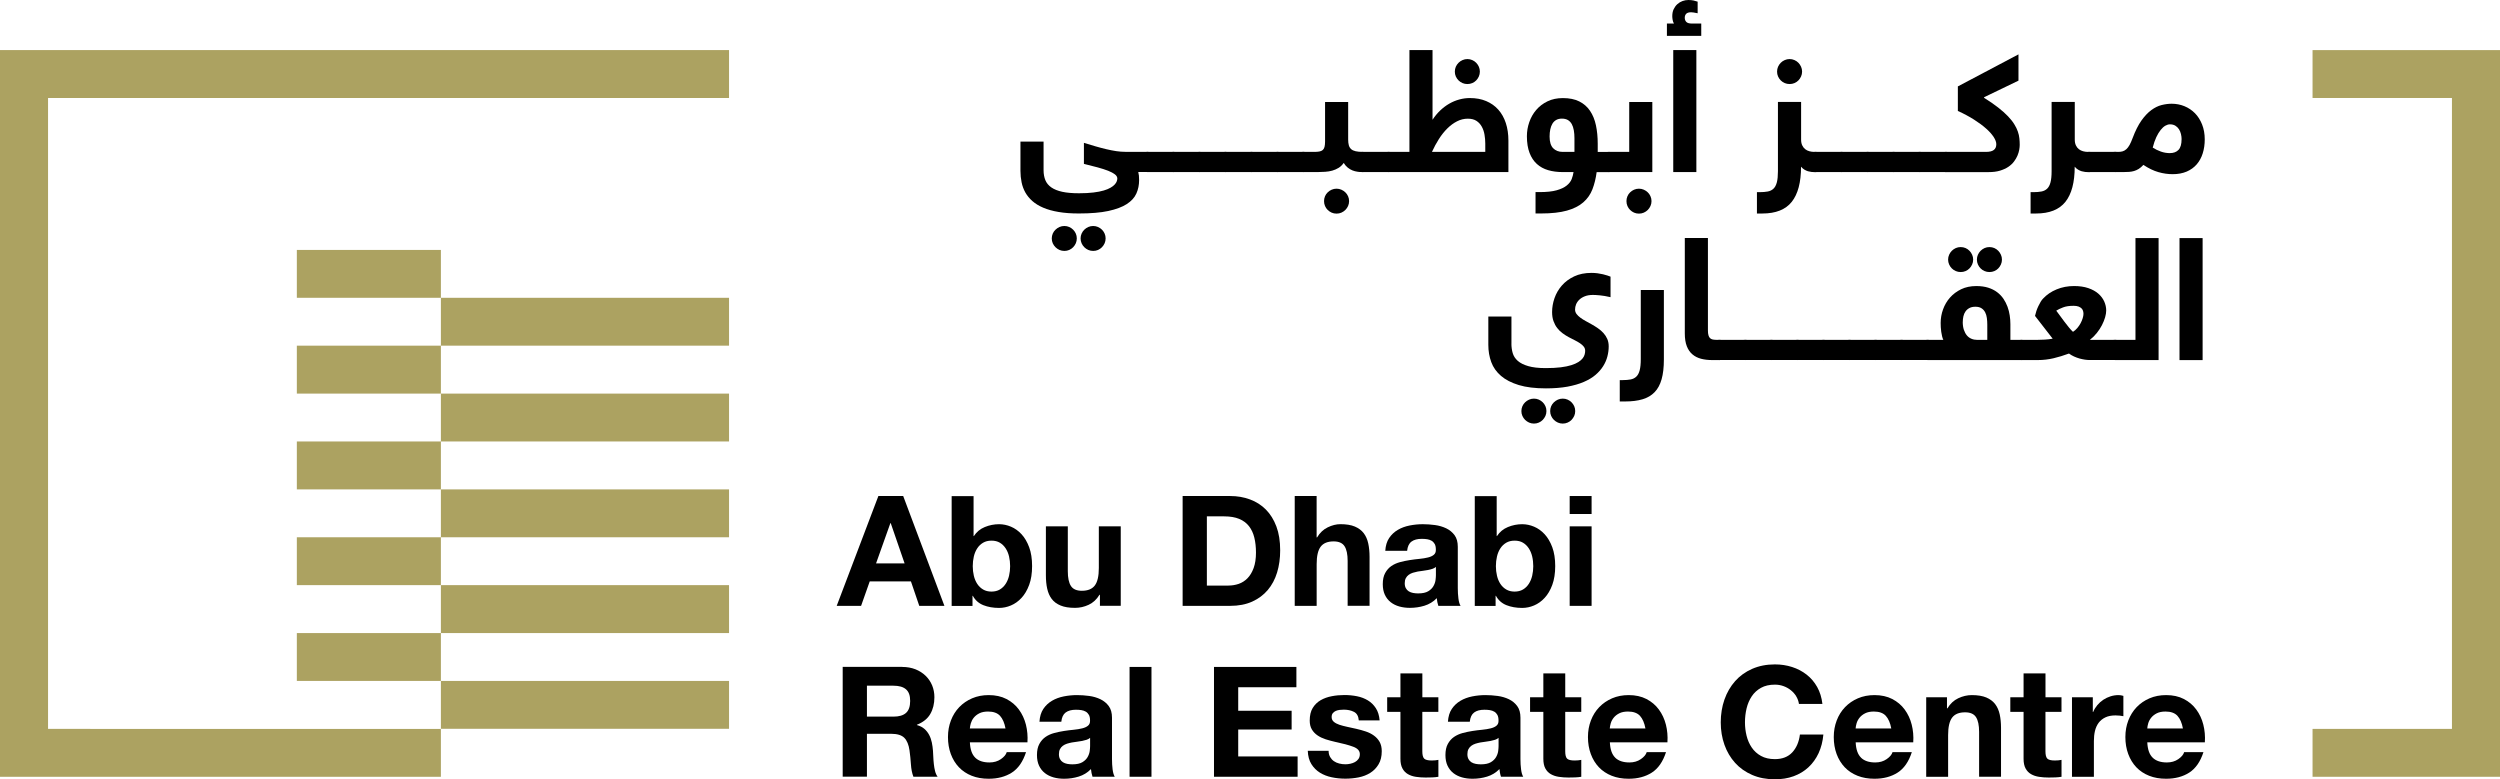<svg width="154" height="48" viewBox="0 0 154 48" fill="none" xmlns="http://www.w3.org/2000/svg">
<g clip-path="url(#clip0_5514_67)">
<path d="M66.564 14.687C66.564 14.582 66.586 14.482 66.627 14.389C66.668 14.296 66.724 14.215 66.794 14.148C66.864 14.08 66.946 14.024 67.039 13.983C67.133 13.942 67.231 13.921 67.339 13.921C67.446 13.921 67.545 13.942 67.638 13.983C67.731 14.024 67.812 14.08 67.88 14.148C67.948 14.215 68.004 14.296 68.045 14.389C68.086 14.482 68.106 14.58 68.106 14.687C68.106 14.794 68.085 14.893 68.045 14.986C68.004 15.079 67.948 15.159 67.88 15.23C67.812 15.3 67.731 15.355 67.638 15.397C67.545 15.438 67.446 15.457 67.339 15.457C67.231 15.457 67.133 15.436 67.039 15.397C66.946 15.355 66.865 15.3 66.794 15.23C66.724 15.161 66.668 15.079 66.627 14.986C66.586 14.893 66.564 14.794 66.564 14.687ZM64.789 14.687C64.789 14.582 64.811 14.482 64.85 14.389C64.892 14.296 64.947 14.215 65.019 14.148C65.089 14.08 65.171 14.024 65.264 13.983C65.358 13.942 65.456 13.921 65.564 13.921C65.671 13.921 65.77 13.942 65.863 13.983C65.957 14.024 66.037 14.08 66.105 14.148C66.173 14.215 66.229 14.296 66.27 14.389C66.311 14.482 66.331 14.58 66.331 14.687C66.331 14.794 66.31 14.893 66.27 14.986C66.229 15.079 66.173 15.159 66.105 15.23C66.037 15.3 65.957 15.355 65.863 15.397C65.77 15.438 65.671 15.457 65.564 15.457C65.456 15.457 65.358 15.436 65.264 15.397C65.171 15.355 65.091 15.3 65.019 15.23C64.949 15.161 64.893 15.079 64.85 14.986C64.809 14.893 64.789 14.794 64.789 14.687ZM70.118 10.6C70.135 10.665 70.148 10.738 70.157 10.817C70.166 10.895 70.169 10.988 70.169 11.094C70.169 11.392 70.114 11.667 70.001 11.919C69.89 12.171 69.693 12.387 69.411 12.57C69.13 12.752 68.75 12.893 68.271 12.997C67.792 13.1 67.188 13.15 66.455 13.15C65.983 13.15 65.567 13.12 65.207 13.057C64.847 12.997 64.533 12.909 64.266 12.795C63.999 12.682 63.776 12.545 63.595 12.386C63.414 12.226 63.271 12.05 63.161 11.857C63.054 11.664 62.975 11.454 62.93 11.229C62.884 11.004 62.86 10.772 62.86 10.527V8.722H64.284V10.481C64.284 10.716 64.322 10.924 64.395 11.101C64.469 11.278 64.592 11.426 64.764 11.546C64.936 11.665 65.162 11.755 65.44 11.816C65.718 11.876 66.062 11.905 66.471 11.905C66.812 11.905 67.106 11.889 67.355 11.858C67.604 11.828 67.816 11.787 67.99 11.735C68.163 11.683 68.305 11.626 68.414 11.56C68.525 11.496 68.61 11.43 68.669 11.362C68.73 11.296 68.771 11.229 68.793 11.167C68.814 11.104 68.827 11.047 68.827 11.001C68.827 10.904 68.778 10.818 68.68 10.742C68.581 10.665 68.443 10.591 68.264 10.52C68.085 10.45 67.868 10.38 67.615 10.311C67.362 10.241 67.079 10.17 66.769 10.095V8.799C67.009 8.874 67.246 8.946 67.475 9.012C67.706 9.078 67.928 9.139 68.144 9.189C68.359 9.24 68.563 9.28 68.76 9.31C68.956 9.339 69.141 9.353 69.313 9.353H70.679C70.734 9.353 70.786 9.358 70.836 9.369C70.887 9.38 70.931 9.405 70.971 9.444C71.01 9.483 71.041 9.542 71.064 9.621C71.086 9.7 71.098 9.809 71.098 9.945C71.098 10.191 71.064 10.361 70.998 10.456C70.931 10.55 70.826 10.597 70.68 10.597H70.118V10.6Z" fill="black"/>
<path d="M70.68 10.6C70.621 10.6 70.567 10.595 70.516 10.584C70.463 10.574 70.419 10.549 70.381 10.509C70.343 10.47 70.313 10.409 70.291 10.329C70.268 10.248 70.257 10.138 70.257 9.996C70.257 9.75 70.291 9.58 70.358 9.491C70.424 9.4 70.532 9.355 70.68 9.355H72.285C72.344 9.355 72.398 9.36 72.45 9.371C72.502 9.382 72.547 9.407 72.586 9.446C72.626 9.485 72.658 9.544 72.681 9.623C72.704 9.702 72.717 9.811 72.717 9.946C72.717 10.193 72.683 10.363 72.613 10.457C72.545 10.552 72.434 10.599 72.283 10.599H70.679L70.68 10.6Z" fill="black"/>
<path d="M72.283 10.6C72.224 10.6 72.17 10.595 72.118 10.584C72.066 10.574 72.022 10.549 71.984 10.509C71.946 10.47 71.916 10.409 71.894 10.329C71.873 10.248 71.86 10.138 71.86 9.996C71.86 9.75 71.894 9.58 71.96 9.491C72.027 9.4 72.134 9.355 72.283 9.355H73.888C73.947 9.355 74.001 9.36 74.053 9.371C74.105 9.382 74.15 9.407 74.189 9.446C74.228 9.485 74.261 9.544 74.284 9.623C74.307 9.702 74.32 9.811 74.32 9.946C74.32 10.193 74.286 10.363 74.216 10.457C74.148 10.552 74.037 10.599 73.886 10.599H72.281L72.283 10.6Z" fill="black"/>
<path d="M73.888 10.6C73.829 10.6 73.775 10.595 73.723 10.584C73.671 10.574 73.626 10.549 73.588 10.509C73.551 10.47 73.52 10.409 73.499 10.329C73.475 10.248 73.465 10.138 73.465 9.996C73.465 9.75 73.499 9.58 73.565 9.491C73.631 9.4 73.739 9.355 73.888 9.355H75.492C75.551 9.355 75.605 9.36 75.657 9.371C75.709 9.382 75.754 9.407 75.793 9.446C75.833 9.485 75.865 9.544 75.888 9.623C75.912 9.702 75.924 9.811 75.924 9.946C75.924 10.193 75.89 10.363 75.82 10.457C75.752 10.552 75.641 10.599 75.49 10.599H73.886L73.888 10.6Z" fill="black"/>
<path d="M75.49 10.6C75.431 10.6 75.377 10.595 75.326 10.584C75.274 10.574 75.229 10.549 75.191 10.509C75.153 10.47 75.123 10.409 75.101 10.329C75.078 10.248 75.067 10.138 75.067 9.996C75.067 9.75 75.101 9.58 75.168 9.491C75.234 9.4 75.342 9.355 75.49 9.355H77.095C77.154 9.355 77.208 9.36 77.26 9.371C77.312 9.382 77.357 9.407 77.396 9.446C77.436 9.485 77.468 9.544 77.491 9.623C77.514 9.702 77.527 9.811 77.527 9.946C77.527 10.193 77.493 10.363 77.423 10.457C77.355 10.552 77.244 10.599 77.093 10.599H75.489L75.49 10.6Z" fill="black"/>
<path d="M77.095 10.6C77.036 10.6 76.982 10.595 76.93 10.584C76.878 10.574 76.833 10.549 76.796 10.509C76.758 10.47 76.727 10.409 76.706 10.329C76.684 10.248 76.672 10.138 76.672 9.996C76.672 9.75 76.706 9.58 76.772 9.491C76.839 9.4 76.946 9.355 77.095 9.355H78.7C78.759 9.355 78.812 9.36 78.864 9.371C78.916 9.382 78.961 9.407 79.001 9.446C79.04 9.485 79.072 9.544 79.096 9.623C79.119 9.702 79.132 9.811 79.132 9.946C79.132 10.193 79.097 10.363 79.028 10.457C78.96 10.552 78.848 10.599 78.698 10.599H77.093L77.095 10.6Z" fill="black"/>
<path d="M78.7 10.6C78.64 10.6 78.587 10.595 78.535 10.584C78.483 10.574 78.438 10.549 78.4 10.509C78.362 10.47 78.332 10.409 78.311 10.329C78.287 10.248 78.276 10.138 78.276 9.996C78.276 9.75 78.311 9.58 78.377 9.491C78.443 9.4 78.551 9.355 78.7 9.355H80.304C80.363 9.355 80.417 9.36 80.469 9.371C80.521 9.382 80.566 9.407 80.605 9.446C80.645 9.485 80.677 9.544 80.7 9.623C80.724 9.702 80.736 9.811 80.736 9.946C80.736 10.193 80.702 10.363 80.632 10.457C80.564 10.552 80.453 10.599 80.302 10.599H78.698L78.7 10.6Z" fill="black"/>
<path d="M81.561 12.389C81.561 12.284 81.581 12.184 81.62 12.091C81.659 11.998 81.715 11.917 81.785 11.85C81.855 11.781 81.937 11.726 82.031 11.685C82.124 11.644 82.222 11.623 82.33 11.623C82.438 11.623 82.536 11.644 82.629 11.685C82.722 11.726 82.803 11.781 82.875 11.85C82.945 11.917 83.002 11.998 83.042 12.091C83.083 12.184 83.104 12.282 83.104 12.389C83.104 12.496 83.083 12.595 83.042 12.688C83 12.78 82.945 12.861 82.875 12.932C82.805 13.002 82.722 13.057 82.629 13.099C82.536 13.14 82.438 13.159 82.33 13.159C82.222 13.159 82.124 13.14 82.031 13.099C81.937 13.057 81.857 13.002 81.785 12.932C81.715 12.863 81.659 12.78 81.62 12.688C81.581 12.595 81.561 12.496 81.561 12.389ZM80.958 9.357C81.082 9.357 81.186 9.349 81.27 9.333C81.355 9.317 81.423 9.289 81.477 9.244C81.53 9.199 81.568 9.135 81.59 9.051C81.611 8.967 81.624 8.858 81.624 8.724V6.283H83.047V8.601C83.047 8.738 83.061 8.854 83.088 8.951C83.115 9.047 83.163 9.124 83.23 9.185C83.296 9.246 83.389 9.289 83.506 9.316C83.623 9.342 83.769 9.357 83.943 9.357C83.999 9.357 84.051 9.362 84.103 9.373C84.155 9.383 84.2 9.408 84.237 9.448C84.275 9.487 84.305 9.546 84.331 9.625C84.354 9.703 84.367 9.812 84.367 9.948C84.367 10.195 84.332 10.364 84.263 10.459C84.194 10.554 84.087 10.6 83.943 10.6C83.838 10.6 83.73 10.593 83.624 10.579C83.519 10.565 83.415 10.538 83.314 10.498C83.214 10.459 83.119 10.402 83.025 10.329C82.932 10.255 82.848 10.159 82.773 10.037C82.68 10.168 82.574 10.27 82.454 10.343C82.334 10.416 82.204 10.472 82.066 10.511C81.928 10.549 81.785 10.572 81.636 10.582C81.487 10.593 81.338 10.599 81.19 10.599H80.302C80.243 10.599 80.189 10.593 80.137 10.582C80.085 10.572 80.04 10.547 80.003 10.507C79.965 10.468 79.935 10.407 79.913 10.327C79.892 10.246 79.879 10.136 79.879 9.995C79.879 9.748 79.913 9.578 79.98 9.489C80.046 9.398 80.153 9.353 80.302 9.353H80.957L80.958 9.357Z" fill="black"/>
<path d="M83.944 10.6C83.884 10.6 83.831 10.595 83.778 10.584C83.727 10.574 83.682 10.549 83.644 10.509C83.606 10.47 83.576 10.409 83.554 10.329C83.533 10.248 83.52 10.138 83.52 9.996C83.52 9.75 83.554 9.58 83.621 9.491C83.687 9.4 83.795 9.355 83.944 9.355H85.548C85.607 9.355 85.661 9.36 85.713 9.371C85.765 9.382 85.81 9.407 85.849 9.446C85.889 9.485 85.921 9.544 85.944 9.623C85.968 9.702 85.98 9.811 85.98 9.946C85.98 10.193 85.946 10.363 85.876 10.457C85.808 10.552 85.697 10.599 85.546 10.599H83.942L83.944 10.6Z" fill="black"/>
<path d="M89.618 4.41C89.618 4.305 89.639 4.205 89.678 4.112C89.72 4.019 89.775 3.939 89.847 3.867C89.917 3.797 89.999 3.74 90.093 3.701C90.186 3.66 90.284 3.638 90.392 3.638C90.499 3.638 90.598 3.66 90.691 3.701C90.785 3.742 90.865 3.797 90.933 3.867C91.001 3.937 91.057 4.019 91.098 4.112C91.139 4.205 91.159 4.303 91.159 4.41C91.159 4.518 91.138 4.616 91.098 4.709C91.057 4.802 91.001 4.882 90.933 4.954C90.865 5.023 90.785 5.079 90.691 5.118C90.598 5.157 90.499 5.177 90.392 5.177C90.284 5.177 90.186 5.157 90.093 5.118C89.999 5.079 89.919 5.023 89.847 4.954C89.777 4.884 89.72 4.802 89.678 4.709C89.637 4.616 89.618 4.518 89.618 4.41ZM90.417 7.311C90.188 7.311 89.965 7.364 89.754 7.473C89.542 7.58 89.343 7.727 89.155 7.913C88.967 8.099 88.795 8.315 88.637 8.563C88.479 8.812 88.336 9.076 88.208 9.357H91.493V8.842C91.493 8.66 91.477 8.479 91.446 8.297C91.416 8.115 91.36 7.95 91.279 7.804C91.199 7.657 91.089 7.537 90.95 7.446C90.81 7.355 90.632 7.311 90.415 7.311M90.541 6.04C90.919 6.04 91.254 6.101 91.548 6.226C91.842 6.351 92.091 6.524 92.294 6.753C92.497 6.982 92.653 7.257 92.758 7.579C92.864 7.9 92.918 8.263 92.918 8.663V10.6H85.548C85.489 10.6 85.435 10.595 85.383 10.584C85.331 10.574 85.286 10.549 85.249 10.509C85.211 10.47 85.18 10.409 85.159 10.329C85.137 10.248 85.125 10.138 85.125 9.996C85.125 9.75 85.159 9.58 85.225 9.491C85.291 9.4 85.399 9.355 85.548 9.355H86.821V3.084H88.244V7.377C88.386 7.16 88.544 6.969 88.719 6.803C88.895 6.637 89.08 6.497 89.277 6.385C89.472 6.272 89.678 6.187 89.894 6.128C90.109 6.069 90.324 6.04 90.541 6.04Z" fill="black"/>
<path d="M95.455 8.409C95.455 8.738 95.528 8.978 95.674 9.13C95.821 9.28 96.016 9.357 96.264 9.357H96.986V8.513C96.986 8.338 96.974 8.177 96.947 8.027C96.921 7.879 96.879 7.75 96.821 7.645C96.762 7.539 96.683 7.455 96.585 7.396C96.486 7.337 96.36 7.307 96.213 7.307C96.079 7.307 95.964 7.334 95.867 7.387C95.77 7.441 95.693 7.516 95.632 7.614C95.572 7.713 95.528 7.829 95.498 7.965C95.469 8.1 95.455 8.25 95.455 8.415M98.354 10.6C98.302 10.992 98.216 11.344 98.094 11.66C97.972 11.975 97.784 12.243 97.531 12.464C97.278 12.686 96.943 12.855 96.523 12.973C96.104 13.091 95.572 13.15 94.924 13.15H94.589V11.833H94.842C95.276 11.833 95.624 11.796 95.889 11.721C96.154 11.646 96.36 11.549 96.507 11.43C96.654 11.312 96.757 11.179 96.814 11.035C96.871 10.888 96.909 10.743 96.93 10.6H96.255C95.932 10.6 95.636 10.561 95.367 10.482C95.098 10.404 94.867 10.277 94.673 10.102C94.48 9.927 94.327 9.7 94.22 9.417C94.112 9.137 94.057 8.794 94.057 8.39C94.057 8.095 94.105 7.807 94.204 7.523C94.302 7.241 94.444 6.989 94.632 6.771C94.82 6.551 95.05 6.376 95.326 6.242C95.6 6.108 95.918 6.042 96.274 6.042C96.672 6.042 97.009 6.11 97.282 6.247C97.556 6.385 97.777 6.576 97.945 6.826C98.114 7.075 98.236 7.371 98.309 7.716C98.383 8.061 98.42 8.44 98.42 8.854V9.358H99.112C99.171 9.358 99.225 9.364 99.277 9.374C99.329 9.385 99.374 9.41 99.412 9.45C99.449 9.489 99.48 9.548 99.501 9.626C99.523 9.705 99.535 9.814 99.535 9.95C99.535 10.197 99.501 10.366 99.435 10.461C99.369 10.556 99.261 10.602 99.112 10.602H98.354V10.6Z" fill="black"/>
<path d="M100.19 12.389C100.19 12.284 100.209 12.184 100.249 12.091C100.288 11.998 100.344 11.917 100.414 11.85C100.484 11.781 100.566 11.726 100.659 11.685C100.752 11.644 100.851 11.623 100.959 11.623C101.066 11.623 101.165 11.644 101.258 11.685C101.351 11.726 101.432 11.781 101.504 11.85C101.574 11.917 101.629 11.998 101.67 12.091C101.712 12.184 101.733 12.282 101.733 12.389C101.733 12.496 101.712 12.595 101.67 12.688C101.629 12.78 101.574 12.861 101.504 12.932C101.434 13.002 101.351 13.057 101.258 13.099C101.165 13.14 101.066 13.159 100.959 13.159C100.851 13.159 100.752 13.14 100.659 13.099C100.566 13.057 100.485 13.002 100.414 12.932C100.344 12.863 100.288 12.78 100.249 12.688C100.209 12.595 100.19 12.496 100.19 12.389ZM100.36 9.357V6.283H101.783V10.6H99.112C99.053 10.6 98.999 10.595 98.947 10.584C98.895 10.574 98.85 10.549 98.813 10.509C98.775 10.47 98.745 10.409 98.723 10.329C98.701 10.248 98.689 10.137 98.689 9.996C98.689 9.75 98.723 9.58 98.789 9.491C98.856 9.4 98.963 9.355 99.112 9.355H100.36V9.357Z" fill="black"/>
<path d="M104.496 10.6H103.072V3.084H104.496V10.6ZM104.795 2.21H102.682V1.449H103.115C103.078 1.39 103.051 1.317 103.035 1.228C103.019 1.138 103.012 1.061 103.012 0.997C103.012 0.833 103.04 0.688 103.099 0.565C103.159 0.441 103.234 0.338 103.327 0.254C103.42 0.17 103.526 0.107 103.644 0.064C103.763 0.021 103.883 0 104.003 0C104.123 0 104.229 0.011 104.32 0.03C104.412 0.052 104.496 0.075 104.575 0.102V0.817C104.383 0.776 104.249 0.756 104.173 0.756C104.028 0.756 103.928 0.788 103.868 0.851C103.809 0.915 103.781 0.995 103.781 1.095C103.781 1.195 103.811 1.278 103.874 1.347C103.935 1.415 104.053 1.451 104.225 1.451H104.797V2.212L104.795 2.21Z" fill="black"/>
<path d="M109.467 4.41C109.467 4.305 109.489 4.205 109.528 4.112C109.569 4.019 109.625 3.939 109.695 3.867C109.765 3.797 109.847 3.74 109.94 3.701C110.034 3.66 110.132 3.638 110.24 3.638C110.347 3.638 110.446 3.66 110.539 3.701C110.632 3.742 110.713 3.797 110.781 3.867C110.849 3.937 110.905 4.019 110.946 4.112C110.987 4.205 111.009 4.303 111.009 4.41C111.009 4.518 110.987 4.616 110.946 4.709C110.905 4.802 110.849 4.882 110.781 4.954C110.713 5.023 110.632 5.079 110.539 5.118C110.446 5.157 110.347 5.177 110.24 5.177C110.132 5.177 110.034 5.157 109.94 5.118C109.847 5.079 109.767 5.023 109.695 4.954C109.625 4.884 109.569 4.802 109.528 4.709C109.487 4.616 109.467 4.518 109.467 4.41ZM109.525 6.281H110.948V8.599C110.948 8.74 110.971 8.858 111.018 8.956C111.065 9.055 111.125 9.131 111.201 9.19C111.276 9.249 111.362 9.291 111.459 9.317C111.556 9.342 111.651 9.357 111.748 9.357H111.846C111.898 9.357 111.947 9.364 111.99 9.38C112.034 9.396 112.074 9.425 112.108 9.469C112.142 9.514 112.171 9.575 112.19 9.65C112.21 9.725 112.221 9.825 112.221 9.948C112.221 10.175 112.189 10.339 112.126 10.445C112.063 10.55 111.968 10.602 111.844 10.602H111.746C111.701 10.602 111.645 10.599 111.581 10.591C111.516 10.584 111.446 10.57 111.371 10.549C111.298 10.527 111.224 10.493 111.149 10.448C111.075 10.404 111.007 10.345 110.944 10.268C110.944 11.231 110.754 11.951 110.373 12.432C109.991 12.913 109.386 13.152 108.562 13.152H108.227V11.837H108.397C108.589 11.837 108.755 11.823 108.897 11.796C109.039 11.769 109.155 11.71 109.248 11.621C109.342 11.531 109.41 11.401 109.455 11.229C109.499 11.058 109.521 10.831 109.521 10.545V6.283L109.525 6.281Z" fill="black"/>
<path d="M111.844 10.6C111.785 10.6 111.732 10.595 111.68 10.584C111.628 10.574 111.583 10.549 111.545 10.509C111.507 10.47 111.477 10.409 111.455 10.329C111.434 10.248 111.421 10.138 111.421 9.996C111.421 9.75 111.455 9.58 111.522 9.491C111.588 9.4 111.696 9.355 111.844 9.355H113.449C113.508 9.355 113.562 9.36 113.614 9.371C113.666 9.382 113.711 9.407 113.75 9.446C113.79 9.485 113.822 9.544 113.845 9.623C113.869 9.702 113.881 9.811 113.881 9.946C113.881 10.193 113.847 10.363 113.777 10.457C113.709 10.552 113.598 10.599 113.447 10.599H111.843L111.844 10.6Z" fill="black"/>
<path d="M113.449 10.6C113.39 10.6 113.336 10.595 113.284 10.584C113.232 10.574 113.187 10.549 113.15 10.509C113.112 10.47 113.081 10.409 113.06 10.329C113.037 10.248 113.026 10.138 113.026 9.996C113.026 9.75 113.06 9.58 113.126 9.491C113.193 9.4 113.3 9.355 113.449 9.355H115.054C115.113 9.355 115.166 9.36 115.218 9.371C115.27 9.382 115.315 9.407 115.355 9.446C115.394 9.485 115.426 9.544 115.45 9.623C115.473 9.702 115.486 9.811 115.486 9.946C115.486 10.193 115.452 10.363 115.382 10.457C115.313 10.552 115.202 10.599 115.052 10.599H113.447L113.449 10.6Z" fill="black"/>
<path d="M115.052 10.6C114.993 10.6 114.939 10.595 114.887 10.584C114.835 10.574 114.79 10.549 114.752 10.509C114.715 10.47 114.684 10.409 114.663 10.329C114.641 10.248 114.629 10.138 114.629 9.996C114.629 9.75 114.663 9.58 114.729 9.491C114.795 9.4 114.903 9.355 115.052 9.355H116.656C116.715 9.355 116.769 9.36 116.821 9.371C116.873 9.382 116.918 9.407 116.957 9.446C116.997 9.485 117.029 9.544 117.052 9.623C117.076 9.702 117.088 9.811 117.088 9.946C117.088 10.193 117.054 10.363 116.984 10.457C116.916 10.552 116.805 10.599 116.655 10.599H115.05L115.052 10.6Z" fill="black"/>
<path d="M116.656 10.6C116.597 10.6 116.543 10.595 116.491 10.584C116.439 10.574 116.395 10.549 116.357 10.509C116.319 10.47 116.289 10.409 116.267 10.329C116.246 10.248 116.233 10.138 116.233 9.996C116.233 9.75 116.267 9.58 116.334 9.491C116.4 9.4 116.507 9.355 116.656 9.355H118.261C118.32 9.355 118.374 9.36 118.426 9.371C118.478 9.382 118.523 9.407 118.562 9.446C118.601 9.485 118.634 9.544 118.657 9.623C118.68 9.702 118.693 9.811 118.693 9.946C118.693 10.193 118.659 10.363 118.589 10.457C118.521 10.552 118.41 10.599 118.259 10.599H116.654L116.656 10.6Z" fill="black"/>
<path d="M118.261 10.6C118.202 10.6 118.148 10.595 118.096 10.584C118.044 10.574 117.999 10.549 117.962 10.509C117.924 10.47 117.893 10.409 117.872 10.329C117.849 10.248 117.838 10.138 117.838 9.996C117.838 9.75 117.872 9.58 117.938 9.491C118.005 9.4 118.112 9.355 118.261 9.355H119.866C119.925 9.355 119.978 9.36 120.03 9.371C120.082 9.382 120.127 9.407 120.167 9.446C120.206 9.485 120.238 9.544 120.262 9.623C120.285 9.702 120.298 9.811 120.298 9.946C120.298 10.193 120.264 10.363 120.194 10.457C120.125 10.552 120.014 10.599 119.864 10.599H118.259L118.261 10.6Z" fill="black"/>
<path d="M122.334 9.357C122.555 9.357 122.716 9.317 122.818 9.239C122.922 9.16 122.972 9.042 122.972 8.885C122.972 8.754 122.919 8.606 122.809 8.438C122.7 8.27 122.544 8.095 122.339 7.915C122.135 7.732 121.886 7.55 121.594 7.364C121.301 7.178 120.972 7.003 120.604 6.835V5.323L124.338 3.349V4.968L122.219 5.99V6.026C122.556 6.235 122.845 6.433 123.085 6.623C123.325 6.81 123.528 6.991 123.691 7.162C123.854 7.334 123.985 7.496 124.08 7.654C124.177 7.809 124.251 7.959 124.299 8.104C124.349 8.249 124.381 8.388 124.394 8.526C124.408 8.663 124.415 8.796 124.415 8.926C124.415 9.012 124.405 9.112 124.385 9.226C124.365 9.341 124.328 9.46 124.277 9.584C124.225 9.707 124.154 9.83 124.062 9.952C123.971 10.073 123.854 10.182 123.711 10.279C123.567 10.375 123.397 10.452 123.198 10.513C122.999 10.574 122.763 10.602 122.492 10.602H119.862C119.803 10.602 119.749 10.597 119.697 10.586C119.645 10.575 119.6 10.55 119.562 10.511C119.525 10.472 119.494 10.411 119.473 10.331C119.451 10.25 119.439 10.139 119.439 9.998C119.439 9.752 119.473 9.582 119.539 9.492C119.605 9.401 119.713 9.357 119.862 9.357H122.332H122.334Z" fill="black"/>
<path d="M126.382 6.281H127.806V8.599C127.806 8.74 127.829 8.858 127.876 8.956C127.922 9.055 127.983 9.131 128.058 9.19C128.134 9.249 128.22 9.291 128.317 9.317C128.413 9.342 128.508 9.357 128.605 9.357H128.704C128.756 9.357 128.804 9.364 128.847 9.38C128.892 9.396 128.932 9.425 128.966 9.469C129 9.514 129.028 9.575 129.048 9.65C129.068 9.725 129.079 9.825 129.079 9.948C129.079 10.175 129.046 10.339 128.984 10.445C128.921 10.55 128.826 10.602 128.702 10.602H128.603C128.559 10.602 128.503 10.599 128.439 10.591C128.374 10.584 128.304 10.57 128.229 10.549C128.155 10.527 128.082 10.493 128.006 10.448C127.933 10.404 127.865 10.345 127.802 10.268C127.802 11.231 127.612 11.951 127.23 12.432C126.848 12.913 126.244 13.152 125.419 13.152H125.084V11.837H125.255C125.446 11.837 125.613 11.823 125.755 11.796C125.896 11.769 126.013 11.71 126.106 11.621C126.199 11.531 126.267 11.401 126.312 11.229C126.357 11.058 126.379 10.831 126.379 10.545V6.283L126.382 6.281Z" fill="black"/>
<path d="M128.704 10.6C128.645 10.6 128.591 10.595 128.539 10.584C128.487 10.574 128.442 10.549 128.404 10.509C128.367 10.47 128.336 10.409 128.315 10.329C128.292 10.248 128.281 10.138 128.281 9.996C128.281 9.75 128.315 9.58 128.381 9.491C128.447 9.4 128.555 9.355 128.704 9.355H130.308C130.368 9.355 130.421 9.36 130.473 9.371C130.525 9.382 130.57 9.407 130.61 9.446C130.649 9.485 130.681 9.544 130.705 9.623C130.728 9.702 130.74 9.811 130.74 9.946C130.74 10.193 130.706 10.363 130.636 10.457C130.568 10.552 130.457 10.599 130.307 10.599H128.702L128.704 10.6Z" fill="black"/>
<path d="M134.387 8.579C134.387 8.474 134.374 8.365 134.347 8.256C134.322 8.147 134.279 8.047 134.222 7.957C134.163 7.868 134.089 7.797 133.998 7.741C133.906 7.686 133.795 7.659 133.666 7.659C133.577 7.659 133.483 7.688 133.385 7.743C133.286 7.8 133.191 7.888 133.096 8.006C133.001 8.124 132.911 8.274 132.827 8.452C132.743 8.633 132.669 8.846 132.608 9.092C132.763 9.192 132.931 9.273 133.11 9.337C133.292 9.401 133.474 9.432 133.659 9.432C133.889 9.432 134.068 9.366 134.195 9.233C134.322 9.101 134.385 8.883 134.385 8.578M130.493 9.357C130.59 9.357 130.678 9.344 130.757 9.321C130.835 9.298 130.911 9.255 130.981 9.192C131.051 9.13 131.117 9.044 131.18 8.933C131.241 8.822 131.305 8.679 131.37 8.504C131.535 8.063 131.716 7.704 131.911 7.427C132.107 7.152 132.311 6.935 132.521 6.782C132.73 6.628 132.942 6.524 133.155 6.471C133.369 6.417 133.575 6.39 133.774 6.39C134.052 6.39 134.315 6.44 134.563 6.542C134.81 6.644 135.025 6.789 135.21 6.976C135.394 7.164 135.54 7.395 135.649 7.668C135.757 7.94 135.812 8.247 135.812 8.585C135.812 8.897 135.771 9.183 135.688 9.446C135.606 9.709 135.482 9.934 135.317 10.125C135.152 10.315 134.946 10.463 134.699 10.57C134.451 10.675 134.165 10.729 133.838 10.729C133.546 10.729 133.252 10.688 132.956 10.602C132.66 10.518 132.352 10.37 132.033 10.157C131.936 10.263 131.841 10.345 131.746 10.404C131.651 10.463 131.556 10.506 131.458 10.534C131.359 10.563 131.259 10.581 131.153 10.588C131.047 10.595 130.938 10.599 130.819 10.599H130.308C130.249 10.599 130.195 10.593 130.143 10.582C130.091 10.572 130.047 10.547 130.009 10.508C129.971 10.468 129.941 10.407 129.919 10.327C129.896 10.247 129.885 10.136 129.885 9.995C129.885 9.748 129.919 9.578 129.986 9.489C130.052 9.398 130.16 9.353 130.308 9.353H130.495L130.493 9.357Z" fill="black"/>
<path d="M95.491 25.322C95.491 25.216 95.512 25.116 95.552 25.023C95.593 24.93 95.649 24.85 95.72 24.782C95.79 24.714 95.873 24.659 95.966 24.617C96.059 24.576 96.158 24.555 96.265 24.555C96.373 24.555 96.472 24.576 96.565 24.617C96.658 24.659 96.739 24.714 96.807 24.782C96.875 24.85 96.93 24.93 96.972 25.023C97.013 25.116 97.033 25.214 97.033 25.322C97.033 25.429 97.013 25.527 96.972 25.62C96.93 25.713 96.875 25.793 96.807 25.865C96.739 25.934 96.658 25.992 96.565 26.031C96.472 26.072 96.373 26.093 96.265 26.093C96.158 26.093 96.059 26.072 95.966 26.031C95.873 25.99 95.792 25.934 95.72 25.865C95.65 25.795 95.593 25.713 95.552 25.62C95.51 25.527 95.491 25.429 95.491 25.322ZM93.718 25.322C93.718 25.216 93.739 25.116 93.779 25.023C93.82 24.93 93.876 24.85 93.947 24.782C94.017 24.714 94.1 24.659 94.193 24.617C94.286 24.576 94.385 24.555 94.492 24.555C94.6 24.555 94.698 24.576 94.792 24.617C94.885 24.659 94.966 24.714 95.034 24.782C95.102 24.85 95.157 24.93 95.199 25.023C95.24 25.116 95.26 25.214 95.26 25.322C95.26 25.429 95.24 25.527 95.199 25.62C95.157 25.713 95.102 25.793 95.034 25.865C94.966 25.934 94.885 25.992 94.792 26.031C94.698 26.072 94.6 26.093 94.492 26.093C94.385 26.093 94.286 26.072 94.193 26.031C94.1 25.99 94.019 25.934 93.947 25.865C93.877 25.795 93.82 25.713 93.779 25.62C93.737 25.527 93.718 25.429 93.718 25.322ZM93.103 21.169C93.103 21.374 93.13 21.569 93.183 21.751C93.237 21.935 93.341 22.094 93.495 22.23C93.65 22.366 93.865 22.473 94.141 22.553C94.417 22.634 94.775 22.675 95.218 22.675C95.572 22.675 95.88 22.659 96.138 22.627C96.398 22.595 96.617 22.55 96.796 22.493C96.975 22.436 97.12 22.371 97.232 22.3C97.343 22.228 97.431 22.153 97.492 22.073C97.552 21.994 97.596 21.914 97.615 21.833C97.637 21.753 97.646 21.678 97.646 21.61C97.646 21.51 97.617 21.424 97.558 21.351C97.499 21.278 97.423 21.208 97.328 21.145C97.233 21.081 97.126 21.02 97.004 20.959C96.882 20.899 96.757 20.834 96.627 20.765C96.498 20.695 96.373 20.615 96.251 20.525C96.129 20.436 96.02 20.331 95.927 20.209C95.831 20.087 95.756 19.946 95.697 19.785C95.638 19.625 95.609 19.435 95.609 19.221C95.609 18.937 95.659 18.651 95.758 18.365C95.858 18.079 96.007 17.82 96.21 17.589C96.41 17.359 96.663 17.171 96.968 17.026C97.273 16.882 97.63 16.81 98.038 16.81C98.173 16.81 98.298 16.819 98.417 16.835C98.535 16.853 98.644 16.873 98.745 16.896C98.845 16.919 98.933 16.944 99.014 16.971C99.093 16.996 99.157 17.019 99.209 17.041V18.306C98.954 18.247 98.734 18.209 98.549 18.193C98.363 18.175 98.221 18.168 98.121 18.168C97.933 18.168 97.768 18.195 97.631 18.249C97.493 18.302 97.379 18.372 97.289 18.458C97.198 18.544 97.131 18.64 97.088 18.745C97.045 18.851 97.024 18.958 97.024 19.064C97.024 19.169 97.054 19.258 97.113 19.339C97.174 19.419 97.251 19.496 97.348 19.567C97.445 19.639 97.554 19.709 97.678 19.776C97.802 19.843 97.929 19.914 98.06 19.987C98.191 20.061 98.318 20.141 98.442 20.227C98.565 20.313 98.675 20.409 98.772 20.515C98.868 20.62 98.945 20.741 99.007 20.877C99.067 21.013 99.096 21.167 99.096 21.337C99.096 21.542 99.069 21.749 99.015 21.957C98.962 22.164 98.876 22.364 98.755 22.555C98.635 22.747 98.478 22.927 98.284 23.093C98.09 23.259 97.848 23.404 97.561 23.527C97.275 23.651 96.938 23.747 96.554 23.819C96.168 23.888 95.728 23.924 95.229 23.924C94.566 23.924 94.008 23.856 93.556 23.719C93.105 23.581 92.739 23.393 92.461 23.154C92.183 22.914 91.982 22.632 91.862 22.305C91.742 21.98 91.681 21.626 91.681 21.245V19.498H93.105V21.174L93.103 21.169Z" fill="black"/>
<path d="M101.072 17.863H102.495V22.144C102.495 22.627 102.449 23.034 102.355 23.363C102.262 23.692 102.119 23.958 101.922 24.16C101.726 24.362 101.479 24.508 101.179 24.596C100.88 24.685 100.525 24.73 100.113 24.73H99.777V23.415H99.948C100.139 23.415 100.306 23.401 100.448 23.374C100.589 23.347 100.706 23.288 100.799 23.198C100.892 23.109 100.961 22.979 101.005 22.807C101.05 22.636 101.072 22.409 101.072 22.123V17.861V17.863Z" fill="black"/>
<path d="M106.351 21.528C106.351 21.774 106.317 21.944 106.247 22.039C106.179 22.134 106.072 22.18 105.928 22.18H105.464C105.217 22.18 104.991 22.153 104.786 22.1C104.582 22.046 104.404 21.957 104.256 21.831C104.107 21.706 103.99 21.538 103.908 21.328C103.825 21.117 103.784 20.854 103.784 20.538V14.662H105.208V20.348C105.208 20.475 105.218 20.577 105.242 20.654C105.263 20.731 105.297 20.79 105.34 20.831C105.383 20.872 105.437 20.899 105.503 20.913C105.568 20.927 105.645 20.934 105.731 20.934H105.932C105.988 20.934 106.039 20.94 106.091 20.951C106.143 20.961 106.188 20.986 106.226 21.026C106.264 21.065 106.294 21.124 106.319 21.203C106.342 21.281 106.355 21.39 106.355 21.526" fill="black"/>
<path d="M105.919 22.18C105.86 22.18 105.806 22.175 105.754 22.164C105.703 22.153 105.658 22.128 105.62 22.089C105.582 22.049 105.552 21.989 105.53 21.908C105.509 21.828 105.496 21.717 105.496 21.576C105.496 21.329 105.53 21.16 105.597 21.07C105.663 20.979 105.771 20.934 105.919 20.934H107.524C107.583 20.934 107.637 20.94 107.689 20.951C107.741 20.961 107.786 20.986 107.825 21.026C107.865 21.065 107.897 21.124 107.92 21.203C107.943 21.281 107.956 21.39 107.956 21.526C107.956 21.773 107.922 21.942 107.852 22.037C107.784 22.132 107.673 22.178 107.522 22.178H105.918L105.919 22.18Z" fill="black"/>
<path d="M107.522 22.18C107.463 22.18 107.409 22.175 107.357 22.164C107.305 22.153 107.26 22.128 107.223 22.089C107.185 22.049 107.155 21.989 107.133 21.908C107.11 21.828 107.099 21.717 107.099 21.576C107.099 21.329 107.133 21.16 107.2 21.07C107.266 20.979 107.373 20.934 107.522 20.934H109.127C109.186 20.934 109.24 20.94 109.292 20.951C109.344 20.961 109.389 20.986 109.428 21.026C109.467 21.065 109.5 21.124 109.523 21.203C109.546 21.281 109.559 21.39 109.559 21.526C109.559 21.773 109.525 21.942 109.455 22.037C109.387 22.132 109.276 22.178 109.125 22.178H107.52L107.522 22.18Z" fill="black"/>
<path d="M109.127 22.18C109.068 22.18 109.014 22.175 108.962 22.164C108.91 22.153 108.865 22.128 108.827 22.089C108.79 22.049 108.759 21.989 108.738 21.908C108.716 21.828 108.704 21.717 108.704 21.576C108.704 21.329 108.738 21.16 108.804 21.07C108.87 20.979 108.978 20.934 109.127 20.934H110.731C110.79 20.934 110.844 20.94 110.896 20.951C110.948 20.961 110.993 20.986 111.032 21.026C111.072 21.065 111.104 21.124 111.127 21.203C111.151 21.281 111.163 21.39 111.163 21.526C111.163 21.773 111.129 21.942 111.059 22.037C110.991 22.132 110.88 22.178 110.729 22.178H109.125L109.127 22.18Z" fill="black"/>
<path d="M110.731 22.18C110.672 22.18 110.618 22.175 110.566 22.164C110.514 22.153 110.469 22.128 110.432 22.089C110.394 22.049 110.364 21.989 110.342 21.908C110.321 21.828 110.308 21.717 110.308 21.576C110.308 21.329 110.342 21.16 110.409 21.07C110.475 20.979 110.582 20.934 110.731 20.934H112.336C112.395 20.934 112.449 20.94 112.501 20.951C112.553 20.961 112.597 20.986 112.637 21.026C112.676 21.065 112.709 21.124 112.732 21.203C112.755 21.281 112.768 21.39 112.768 21.526C112.768 21.773 112.734 21.942 112.664 22.037C112.596 22.132 112.485 22.178 112.334 22.178H110.729L110.731 22.18Z" fill="black"/>
<path d="M112.334 22.18C112.275 22.18 112.221 22.175 112.169 22.164C112.117 22.153 112.072 22.128 112.035 22.089C111.997 22.049 111.966 21.989 111.945 21.908C111.922 21.828 111.911 21.717 111.911 21.576C111.911 21.329 111.945 21.16 112.011 21.07C112.078 20.979 112.185 20.934 112.334 20.934H113.939C113.998 20.934 114.051 20.94 114.103 20.951C114.155 20.961 114.2 20.986 114.24 21.026C114.279 21.065 114.311 21.124 114.335 21.203C114.358 21.281 114.371 21.39 114.371 21.526C114.371 21.773 114.337 21.942 114.267 22.037C114.198 22.132 114.087 22.178 113.937 22.178H112.332L112.334 22.18Z" fill="black"/>
<path d="M113.938 22.18C113.879 22.18 113.826 22.175 113.774 22.164C113.722 22.153 113.677 22.128 113.639 22.089C113.601 22.049 113.571 21.989 113.549 21.908C113.528 21.828 113.515 21.717 113.515 21.576C113.515 21.329 113.549 21.16 113.616 21.07C113.682 20.979 113.79 20.934 113.938 20.934H115.543C115.602 20.934 115.656 20.94 115.708 20.951C115.76 20.961 115.805 20.986 115.844 21.026C115.884 21.065 115.916 21.124 115.939 21.203C115.963 21.281 115.975 21.39 115.975 21.526C115.975 21.773 115.941 21.942 115.871 22.037C115.803 22.132 115.692 22.178 115.541 22.178H113.937L113.938 22.18Z" fill="black"/>
<path d="M115.543 22.18C115.484 22.18 115.43 22.175 115.378 22.164C115.326 22.153 115.281 22.128 115.244 22.089C115.206 22.049 115.175 21.989 115.154 21.908C115.132 21.828 115.12 21.717 115.12 21.576C115.12 21.329 115.154 21.16 115.22 21.07C115.287 20.979 115.394 20.934 115.543 20.934H117.148C117.207 20.934 117.26 20.94 117.312 20.951C117.364 20.961 117.409 20.986 117.449 21.026C117.488 21.065 117.52 21.124 117.544 21.203C117.567 21.281 117.58 21.39 117.58 21.526C117.58 21.773 117.546 21.942 117.476 22.037C117.407 22.132 117.296 22.178 117.146 22.178H115.541L115.543 22.18Z" fill="black"/>
<path d="M117.146 22.18C117.087 22.18 117.033 22.175 116.981 22.164C116.929 22.153 116.884 22.128 116.846 22.089C116.809 22.049 116.778 21.989 116.757 21.908C116.733 21.828 116.723 21.717 116.723 21.576C116.723 21.329 116.757 21.16 116.823 21.07C116.889 20.979 116.997 20.934 117.146 20.934H118.75C118.809 20.934 118.863 20.94 118.915 20.951C118.967 20.961 119.012 20.986 119.051 21.026C119.091 21.065 119.123 21.124 119.147 21.203C119.17 21.281 119.182 21.39 119.182 21.526C119.182 21.773 119.148 21.942 119.078 22.037C119.01 22.132 118.899 22.178 118.748 22.178H117.144L117.146 22.18Z" fill="black"/>
<path d="M121.777 15.992C121.777 15.886 121.798 15.786 121.839 15.693C121.881 15.6 121.936 15.52 122.006 15.448C122.076 15.379 122.158 15.322 122.252 15.28C122.345 15.239 122.443 15.22 122.551 15.22C122.659 15.22 122.757 15.241 122.85 15.28C122.944 15.322 123.024 15.377 123.092 15.448C123.161 15.518 123.216 15.6 123.257 15.693C123.299 15.786 123.32 15.884 123.32 15.992C123.32 16.099 123.299 16.197 123.257 16.29C123.216 16.383 123.161 16.463 123.092 16.535C123.024 16.605 122.944 16.66 122.85 16.699C122.757 16.739 122.659 16.758 122.551 16.758C122.443 16.758 122.345 16.739 122.252 16.699C122.158 16.66 122.078 16.605 122.006 16.535C121.936 16.465 121.879 16.383 121.839 16.29C121.798 16.197 121.777 16.099 121.777 15.992ZM120.905 19.832C120.905 20.018 120.929 20.178 120.975 20.318C121.022 20.457 121.085 20.572 121.163 20.665C121.242 20.758 121.336 20.825 121.445 20.87C121.552 20.915 121.669 20.936 121.793 20.936H122.417V20C122.417 19.859 122.408 19.723 122.391 19.591C122.374 19.458 122.339 19.34 122.286 19.239C122.232 19.135 122.158 19.053 122.062 18.99C121.965 18.926 121.839 18.895 121.685 18.895C121.531 18.895 121.414 18.922 121.314 18.976C121.214 19.029 121.135 19.099 121.074 19.187C121.013 19.274 120.97 19.374 120.945 19.487C120.92 19.599 120.907 19.716 120.907 19.832M120.003 15.992C120.003 15.886 120.025 15.786 120.066 15.693C120.107 15.6 120.163 15.52 120.233 15.448C120.303 15.379 120.385 15.322 120.479 15.28C120.572 15.239 120.67 15.22 120.778 15.22C120.886 15.22 120.984 15.241 121.077 15.28C121.171 15.322 121.251 15.377 121.319 15.448C121.388 15.518 121.443 15.6 121.484 15.693C121.526 15.786 121.547 15.884 121.547 15.992C121.547 16.099 121.526 16.197 121.484 16.29C121.443 16.383 121.388 16.463 121.319 16.535C121.251 16.605 121.171 16.66 121.077 16.699C120.984 16.739 120.886 16.758 120.778 16.758C120.67 16.758 120.572 16.739 120.479 16.699C120.385 16.66 120.305 16.605 120.233 16.535C120.163 16.465 120.106 16.383 120.066 16.29C120.025 16.197 120.003 16.099 120.003 15.992ZM119.709 20.936C119.679 20.875 119.652 20.8 119.632 20.713C119.611 20.625 119.595 20.534 119.58 20.438C119.566 20.341 119.557 20.246 119.552 20.15C119.546 20.053 119.545 19.968 119.545 19.893C119.545 19.608 119.593 19.33 119.692 19.058C119.79 18.787 119.932 18.543 120.12 18.331C120.308 18.118 120.538 17.947 120.808 17.816C121.079 17.686 121.391 17.621 121.742 17.621C122.017 17.621 122.261 17.655 122.472 17.721C122.684 17.788 122.867 17.881 123.021 17.997C123.175 18.113 123.306 18.249 123.41 18.402C123.514 18.556 123.598 18.72 123.663 18.895C123.727 19.071 123.772 19.247 123.799 19.43C123.826 19.612 123.84 19.789 123.84 19.964V20.936H124.536C124.595 20.936 124.649 20.942 124.701 20.952C124.753 20.963 124.797 20.988 124.835 21.027C124.873 21.067 124.903 21.126 124.925 21.204C124.946 21.283 124.959 21.392 124.959 21.528C124.959 21.774 124.925 21.944 124.858 22.039C124.792 22.134 124.684 22.18 124.536 22.18H118.749C118.689 22.18 118.636 22.175 118.584 22.164C118.532 22.153 118.487 22.128 118.449 22.089C118.411 22.049 118.381 21.989 118.36 21.908C118.338 21.828 118.325 21.717 118.325 21.576C118.325 21.329 118.36 21.16 118.426 21.07C118.492 20.979 118.6 20.934 118.749 20.934H119.708L119.709 20.936Z" fill="black"/>
<path d="M127.723 18.838C127.465 18.838 127.252 18.87 127.081 18.937C126.911 19.001 126.773 19.069 126.665 19.137C126.734 19.226 126.812 19.33 126.897 19.45C126.983 19.569 127.072 19.691 127.166 19.814C127.259 19.937 127.35 20.055 127.442 20.166C127.533 20.277 127.617 20.37 127.696 20.441C127.793 20.379 127.881 20.302 127.962 20.207C128.042 20.113 128.11 20.014 128.166 19.909C128.222 19.803 128.265 19.7 128.295 19.598C128.326 19.494 128.342 19.408 128.342 19.335C128.342 19.283 128.335 19.228 128.32 19.169C128.306 19.108 128.277 19.055 128.232 19.006C128.188 18.958 128.125 18.919 128.044 18.885C127.963 18.853 127.856 18.837 127.721 18.837M125.48 20.936C125.631 20.936 125.792 20.931 125.963 20.92C126.133 20.91 126.293 20.892 126.445 20.863L125.357 19.46C125.378 19.364 125.405 19.264 125.441 19.156C125.477 19.051 125.518 18.949 125.565 18.853C125.611 18.756 125.658 18.669 125.706 18.588C125.755 18.508 125.803 18.443 125.852 18.395C126.077 18.152 126.357 17.961 126.689 17.825C127.02 17.688 127.379 17.62 127.764 17.62C128.098 17.62 128.39 17.663 128.639 17.748C128.889 17.834 129.095 17.947 129.256 18.088C129.417 18.229 129.539 18.39 129.62 18.57C129.701 18.753 129.742 18.937 129.742 19.126C129.742 19.249 129.72 19.389 129.676 19.544C129.631 19.7 129.566 19.86 129.482 20.025C129.398 20.189 129.294 20.35 129.168 20.507C129.043 20.665 128.899 20.808 128.738 20.934H130.301C130.36 20.934 130.414 20.94 130.466 20.951C130.518 20.961 130.563 20.986 130.601 21.026C130.638 21.065 130.669 21.124 130.69 21.203C130.712 21.281 130.724 21.39 130.724 21.526C130.724 21.773 130.69 21.942 130.62 22.037C130.552 22.132 130.445 22.178 130.301 22.178H128.738C128.641 22.178 128.539 22.171 128.431 22.155C128.324 22.139 128.213 22.116 128.098 22.084C127.985 22.051 127.872 22.01 127.761 21.96C127.65 21.91 127.546 21.849 127.449 21.778C127.126 21.898 126.809 21.994 126.497 22.069C126.185 22.142 125.864 22.18 125.531 22.18H124.541C124.482 22.18 124.428 22.175 124.376 22.164C124.324 22.153 124.279 22.128 124.242 22.089C124.204 22.049 124.173 21.989 124.152 21.908C124.13 21.828 124.118 21.717 124.118 21.576C124.118 21.329 124.152 21.16 124.218 21.07C124.285 20.979 124.392 20.934 124.541 20.934H125.484L125.48 20.936Z" fill="black"/>
<path d="M131.545 20.936V14.664H132.969V22.18H130.298C130.238 22.18 130.185 22.175 130.133 22.164C130.081 22.153 130.036 22.128 129.998 22.089C129.961 22.049 129.93 21.989 129.909 21.908C129.887 21.828 129.875 21.717 129.875 21.576C129.875 21.329 129.909 21.16 129.975 21.07C130.041 20.979 130.149 20.934 130.298 20.934H131.545V20.936Z" fill="black"/>
<path d="M135.681 14.666H134.258V22.182H135.681V14.666Z" fill="black"/>
<path d="M55.723 34.705L54.868 32.223H54.848L53.965 34.705H55.723ZM55.637 30.555L58.176 37.321H56.627L56.114 35.815H53.575L53.043 37.321H51.541L54.108 30.555H55.639H55.637Z" fill="black"/>
<path d="M62.158 34.28C62.113 34.09 62.043 33.922 61.948 33.778C61.853 33.633 61.734 33.517 61.591 33.431C61.448 33.345 61.276 33.304 61.073 33.304C60.87 33.304 60.705 33.347 60.56 33.431C60.415 33.517 60.293 33.631 60.198 33.778C60.103 33.922 60.033 34.09 59.988 34.28C59.944 34.469 59.922 34.667 59.922 34.877C59.922 35.086 59.944 35.275 59.988 35.464C60.033 35.654 60.103 35.822 60.198 35.967C60.293 36.111 60.413 36.227 60.56 36.313C60.705 36.399 60.877 36.442 61.073 36.442C61.268 36.442 61.448 36.399 61.591 36.313C61.734 36.227 61.853 36.113 61.948 35.967C62.043 35.822 62.113 35.654 62.158 35.464C62.202 35.275 62.224 35.078 62.224 34.877C62.224 34.675 62.202 34.469 62.158 34.28ZM59.972 30.555V33.02H59.992C60.157 32.768 60.379 32.582 60.662 32.466C60.944 32.35 61.238 32.291 61.543 32.291C61.79 32.291 62.034 32.341 62.274 32.443C62.514 32.544 62.731 32.698 62.925 32.907C63.118 33.116 63.275 33.383 63.396 33.708C63.517 34.033 63.577 34.421 63.577 34.869C63.577 35.318 63.517 35.706 63.396 36.031C63.276 36.356 63.118 36.622 62.925 36.831C62.731 37.041 62.514 37.194 62.274 37.296C62.034 37.398 61.79 37.448 61.543 37.448C61.181 37.448 60.858 37.391 60.573 37.278C60.288 37.164 60.073 36.971 59.925 36.701H59.906V37.326H58.622V30.561H59.972V30.555Z" fill="black"/>
<path d="M67.756 37.321V36.638H67.728C67.557 36.922 67.335 37.128 67.063 37.255C66.79 37.382 66.512 37.444 66.225 37.444C65.863 37.444 65.567 37.398 65.336 37.301C65.105 37.207 64.922 37.073 64.789 36.899C64.657 36.726 64.564 36.513 64.508 36.265C64.452 36.017 64.427 35.74 64.427 35.436V32.423H65.777V35.189C65.777 35.593 65.84 35.895 65.967 36.093C66.094 36.292 66.319 36.392 66.643 36.392C67.011 36.392 67.276 36.283 67.441 36.065C67.606 35.847 67.688 35.488 67.688 34.989V32.421H69.038V37.319H67.755L67.756 37.321Z" fill="black"/>
<path d="M75.675 36.07C75.89 36.07 76.1 36.036 76.303 35.967C76.505 35.897 76.686 35.782 76.844 35.622C77.002 35.461 77.129 35.25 77.224 34.991C77.319 34.732 77.368 34.415 77.368 34.044C77.368 33.702 77.334 33.395 77.267 33.12C77.201 32.845 77.091 32.611 76.939 32.414C76.787 32.219 76.586 32.069 76.335 31.964C76.084 31.86 75.775 31.808 75.408 31.808H74.343V36.072H75.673L75.675 36.07ZM75.779 30.555C76.217 30.555 76.624 30.625 77 30.765C77.376 30.904 77.703 31.111 77.979 31.39C78.255 31.669 78.47 32.016 78.626 32.432C78.782 32.848 78.859 33.338 78.859 33.901C78.859 34.394 78.796 34.848 78.669 35.266C78.542 35.682 78.35 36.043 78.094 36.345C77.837 36.649 77.516 36.887 77.133 37.06C76.749 37.233 76.297 37.321 75.777 37.321H72.85V30.555H75.777H75.779Z" fill="black"/>
<path d="M81.104 30.555V33.104H81.132C81.303 32.82 81.521 32.612 81.788 32.484C82.054 32.355 82.314 32.289 82.568 32.289C82.93 32.289 83.226 32.337 83.458 32.435C83.689 32.534 83.872 32.669 84.004 32.843C84.137 33.016 84.23 33.229 84.284 33.477C84.338 33.727 84.365 34.003 84.365 34.306V37.319H83.015V34.553C83.015 34.149 82.952 33.847 82.825 33.649C82.697 33.45 82.473 33.35 82.151 33.35C81.783 33.35 81.516 33.459 81.353 33.677C81.188 33.895 81.106 34.255 81.106 34.753V37.321H79.755V30.555H81.106H81.104Z" fill="black"/>
<path d="M88.451 34.923C88.393 34.973 88.322 35.014 88.237 35.041C88.151 35.069 88.06 35.093 87.961 35.112C87.862 35.132 87.76 35.146 87.653 35.161C87.545 35.173 87.438 35.189 87.33 35.207C87.228 35.227 87.129 35.252 87.031 35.282C86.932 35.314 86.846 35.357 86.774 35.411C86.701 35.464 86.643 35.532 86.599 35.614C86.554 35.697 86.532 35.8 86.532 35.927C86.532 36.054 86.554 36.149 86.599 36.231C86.643 36.313 86.703 36.377 86.78 36.426C86.855 36.474 86.945 36.506 87.045 36.526C87.147 36.545 87.251 36.554 87.359 36.554C87.624 36.554 87.83 36.51 87.977 36.422C88.124 36.335 88.23 36.227 88.3 36.104C88.37 35.981 88.413 35.856 88.429 35.731C88.445 35.604 88.452 35.504 88.452 35.427V34.925L88.451 34.923ZM85.333 33.929C85.353 33.613 85.431 33.352 85.571 33.143C85.711 32.934 85.889 32.768 86.104 32.641C86.319 32.514 86.561 32.425 86.832 32.371C87.101 32.318 87.371 32.291 87.644 32.291C87.891 32.291 88.14 32.309 88.395 32.343C88.648 32.377 88.879 32.446 89.089 32.546C89.299 32.648 89.469 32.788 89.602 32.968C89.734 33.148 89.8 33.386 89.8 33.683V36.231C89.8 36.453 89.813 36.663 89.838 36.865C89.863 37.067 89.908 37.219 89.971 37.321H88.601C88.576 37.246 88.555 37.167 88.54 37.089C88.524 37.01 88.513 36.93 88.506 36.847C88.291 37.069 88.036 37.223 87.746 37.312C87.454 37.401 87.156 37.444 86.853 37.444C86.618 37.444 86.4 37.416 86.197 37.359C85.994 37.301 85.817 37.214 85.665 37.094C85.512 36.974 85.394 36.822 85.308 36.64C85.222 36.456 85.179 36.238 85.179 35.986C85.179 35.707 85.227 35.479 85.326 35.3C85.424 35.12 85.55 34.977 85.706 34.869C85.862 34.762 86.039 34.682 86.238 34.628C86.437 34.575 86.64 34.532 86.842 34.501C87.045 34.469 87.244 34.444 87.441 34.426C87.637 34.407 87.812 34.378 87.965 34.34C88.117 34.303 88.237 34.248 88.325 34.174C88.413 34.101 88.454 33.995 88.449 33.856C88.449 33.711 88.425 33.595 88.377 33.509C88.329 33.424 88.266 33.358 88.187 33.311C88.108 33.265 88.017 33.232 87.911 33.216C87.807 33.2 87.694 33.193 87.574 33.193C87.308 33.193 87.099 33.25 86.946 33.363C86.794 33.477 86.706 33.667 86.679 33.931H85.329L85.333 33.929Z" fill="black"/>
<path d="M94.383 34.28C94.338 34.09 94.268 33.922 94.173 33.778C94.078 33.633 93.96 33.517 93.816 33.431C93.673 33.345 93.501 33.304 93.298 33.304C93.096 33.304 92.931 33.347 92.785 33.431C92.64 33.517 92.518 33.631 92.423 33.778C92.328 33.922 92.258 34.09 92.214 34.28C92.169 34.469 92.147 34.667 92.147 34.877C92.147 35.086 92.169 35.275 92.214 35.464C92.258 35.654 92.328 35.822 92.423 35.967C92.518 36.111 92.638 36.227 92.785 36.313C92.931 36.399 93.103 36.442 93.298 36.442C93.494 36.442 93.673 36.399 93.816 36.313C93.96 36.227 94.078 36.113 94.173 35.967C94.268 35.822 94.338 35.654 94.383 35.464C94.428 35.275 94.449 35.078 94.449 34.877C94.449 34.675 94.428 34.469 94.383 34.28ZM92.196 30.555V33.02H92.215C92.38 32.768 92.603 32.582 92.886 32.466C93.167 32.35 93.461 32.291 93.766 32.291C94.014 32.291 94.257 32.341 94.498 32.443C94.738 32.544 94.955 32.698 95.148 32.907C95.342 33.116 95.498 33.383 95.62 33.708C95.74 34.033 95.801 34.421 95.801 34.869C95.801 35.318 95.74 35.706 95.62 36.031C95.5 36.356 95.342 36.622 95.148 36.831C94.955 37.041 94.738 37.194 94.498 37.296C94.257 37.398 94.014 37.448 93.766 37.448C93.404 37.448 93.081 37.391 92.796 37.278C92.511 37.164 92.296 36.971 92.149 36.701H92.129V37.326H90.846V30.561H92.196V30.555Z" fill="black"/>
<path d="M98.042 37.321H96.692V32.423H98.042V37.321ZM96.692 30.555H98.042V31.663H96.692V30.555Z" fill="black"/>
<path d="M55.038 44.144C55.381 44.144 55.637 44.069 55.809 43.917C55.98 43.765 56.066 43.518 56.066 43.177C56.066 42.836 55.98 42.611 55.809 42.462C55.639 42.314 55.381 42.239 55.038 42.239H53.403V44.144H55.038ZM55.571 41.083C55.876 41.083 56.148 41.133 56.394 41.229C56.638 41.327 56.847 41.462 57.021 41.631C57.195 41.801 57.328 41.999 57.421 42.223C57.513 42.448 57.559 42.689 57.559 42.948C57.559 43.347 57.475 43.69 57.306 43.981C57.138 44.272 56.865 44.492 56.483 44.644V44.664C56.666 44.714 56.819 44.791 56.939 44.896C57.059 45 57.157 45.123 57.233 45.266C57.31 45.409 57.364 45.564 57.4 45.734C57.434 45.904 57.459 46.075 57.471 46.245C57.477 46.352 57.484 46.479 57.491 46.624C57.496 46.769 57.509 46.917 57.525 47.069C57.541 47.221 57.566 47.364 57.6 47.5C57.634 47.636 57.688 47.752 57.756 47.846H56.265C56.182 47.632 56.132 47.376 56.112 47.078C56.093 46.781 56.064 46.497 56.026 46.225C55.976 45.872 55.868 45.613 55.704 45.448C55.539 45.284 55.27 45.202 54.895 45.202H53.403V47.844H51.91V41.079H55.569L55.571 41.083Z" fill="black"/>
<path d="M61.602 44.095C61.441 43.919 61.195 43.831 60.865 43.831C60.65 43.831 60.471 43.867 60.327 43.94C60.184 44.013 60.071 44.103 59.985 44.21C59.899 44.317 59.84 44.431 59.804 44.551C59.77 44.671 59.748 44.778 59.743 44.873H61.939C61.876 44.532 61.763 44.272 61.602 44.095ZM60.076 46.674C60.279 46.871 60.571 46.967 60.951 46.967C61.224 46.967 61.458 46.899 61.654 46.763C61.851 46.628 61.971 46.485 62.014 46.333H63.203C63.013 46.921 62.721 47.341 62.328 47.593C61.935 47.844 61.46 47.971 60.903 47.971C60.515 47.971 60.168 47.911 59.857 47.787C59.547 47.664 59.284 47.489 59.069 47.262C58.853 47.035 58.687 46.763 58.57 46.447C58.454 46.131 58.395 45.784 58.395 45.405C58.395 45.026 58.456 44.698 58.576 44.381C58.696 44.065 58.868 43.792 59.088 43.561C59.311 43.331 59.574 43.148 59.883 43.016C60.189 42.884 60.53 42.818 60.904 42.818C61.322 42.818 61.688 42.898 61.998 43.059C62.308 43.22 62.565 43.436 62.764 43.708C62.962 43.979 63.108 44.288 63.196 44.637C63.283 44.984 63.316 45.348 63.291 45.727H59.745C59.764 46.163 59.874 46.479 60.078 46.674" fill="black"/>
<path d="M67.149 45.452C67.091 45.502 67.02 45.543 66.935 45.57C66.849 45.598 66.758 45.621 66.659 45.641C66.561 45.661 66.458 45.675 66.351 45.689C66.243 45.702 66.136 45.718 66.028 45.736C65.926 45.755 65.827 45.781 65.729 45.811C65.63 45.843 65.544 45.886 65.472 45.94C65.399 45.993 65.341 46.061 65.297 46.143C65.252 46.225 65.23 46.329 65.23 46.456C65.23 46.583 65.252 46.678 65.297 46.76C65.341 46.842 65.401 46.906 65.478 46.955C65.553 47.003 65.643 47.035 65.743 47.055C65.845 47.074 65.949 47.083 66.057 47.083C66.322 47.083 66.528 47.039 66.675 46.951C66.821 46.864 66.928 46.756 66.998 46.633C67.068 46.51 67.111 46.385 67.127 46.26C67.143 46.133 67.15 46.032 67.15 45.956V45.453L67.149 45.452ZM64.031 44.456C64.051 44.14 64.13 43.879 64.269 43.67C64.409 43.461 64.587 43.295 64.802 43.168C65.017 43.041 65.259 42.952 65.53 42.898C65.799 42.845 66.069 42.818 66.342 42.818C66.589 42.818 66.838 42.836 67.093 42.87C67.346 42.904 67.577 42.973 67.787 43.073C67.997 43.175 68.167 43.315 68.3 43.495C68.432 43.675 68.499 43.913 68.499 44.21V46.758C68.499 46.98 68.511 47.191 68.536 47.392C68.561 47.594 68.606 47.746 68.669 47.848H67.299C67.274 47.773 67.253 47.694 67.238 47.616C67.222 47.537 67.211 47.457 67.204 47.374C66.989 47.596 66.734 47.75 66.444 47.839C66.152 47.928 65.854 47.971 65.551 47.971C65.316 47.971 65.098 47.943 64.895 47.886C64.693 47.828 64.515 47.741 64.363 47.621C64.21 47.501 64.092 47.349 64.006 47.167C63.92 46.983 63.877 46.765 63.877 46.513C63.877 46.234 63.925 46.006 64.024 45.827C64.122 45.647 64.248 45.504 64.404 45.396C64.558 45.289 64.737 45.209 64.936 45.155C65.135 45.102 65.338 45.059 65.54 45.028C65.743 44.996 65.942 44.971 66.139 44.953C66.335 44.934 66.51 44.905 66.663 44.867C66.815 44.83 66.935 44.775 67.023 44.701C67.111 44.628 67.152 44.523 67.147 44.383C67.147 44.238 67.124 44.122 67.075 44.036C67.027 43.951 66.964 43.885 66.885 43.838C66.806 43.792 66.715 43.76 66.609 43.743C66.505 43.727 66.392 43.72 66.272 43.72C66.007 43.72 65.797 43.777 65.644 43.89C65.492 44.004 65.404 44.194 65.377 44.458H64.027L64.031 44.456Z" fill="black"/>
<path d="M70.931 41.083H69.581V47.848H70.931V41.083Z" fill="black"/>
<path d="M79.858 41.083V42.334H76.274V43.783H79.564V44.939H76.274V46.597H79.933V47.848H74.782V41.083H79.858Z" fill="black"/>
<path d="M81.935 46.631C81.996 46.735 82.073 46.821 82.168 46.887C82.263 46.953 82.373 47.003 82.497 47.033C82.62 47.065 82.749 47.08 82.882 47.08C82.977 47.08 83.078 47.069 83.181 47.046C83.285 47.024 83.38 46.989 83.466 46.942C83.552 46.896 83.624 46.831 83.68 46.753C83.737 46.674 83.766 46.574 83.766 46.454C83.766 46.252 83.631 46.1 83.362 46C83.094 45.898 82.717 45.798 82.237 45.697C82.039 45.652 81.849 45.6 81.661 45.541C81.475 45.48 81.308 45.402 81.163 45.303C81.017 45.205 80.899 45.082 80.811 44.934C80.722 44.785 80.679 44.603 80.679 44.389C80.679 44.072 80.74 43.813 80.863 43.611C80.987 43.409 81.15 43.25 81.353 43.132C81.555 43.016 81.783 42.934 82.038 42.886C82.29 42.837 82.55 42.814 82.817 42.814C83.085 42.814 83.341 42.839 83.592 42.889C83.843 42.939 84.065 43.025 84.263 43.145C84.46 43.264 84.623 43.425 84.752 43.624C84.881 43.822 84.96 44.074 84.985 44.378H83.701C83.682 44.119 83.585 43.944 83.407 43.852C83.23 43.761 83.02 43.715 82.78 43.715C82.705 43.715 82.622 43.72 82.532 43.729C82.445 43.738 82.362 43.76 82.29 43.79C82.217 43.822 82.156 43.867 82.104 43.928C82.054 43.988 82.029 44.069 82.029 44.169C82.029 44.288 82.073 44.387 82.161 44.462C82.249 44.537 82.366 44.599 82.507 44.646C82.651 44.694 82.814 44.735 82.997 44.775C83.181 44.812 83.368 44.853 83.558 44.898C83.753 44.943 83.945 44.996 84.133 45.059C84.32 45.121 84.487 45.205 84.632 45.311C84.777 45.414 84.895 45.545 84.983 45.698C85.071 45.854 85.116 46.045 85.116 46.272C85.116 46.594 85.051 46.864 84.92 47.081C84.79 47.3 84.621 47.475 84.411 47.607C84.201 47.739 83.963 47.832 83.694 47.886C83.425 47.939 83.151 47.966 82.871 47.966C82.592 47.966 82.307 47.938 82.034 47.88C81.761 47.823 81.519 47.728 81.306 47.596C81.095 47.464 80.919 47.289 80.783 47.071C80.646 46.853 80.571 46.579 80.559 46.251H81.842C81.842 46.395 81.873 46.52 81.932 46.624" fill="black"/>
<path d="M88.603 42.95V43.851H87.615V46.276C87.615 46.502 87.653 46.654 87.73 46.731C87.807 46.806 87.958 46.846 88.187 46.846C88.262 46.846 88.336 46.842 88.406 46.837C88.476 46.83 88.542 46.821 88.605 46.808V47.85C88.49 47.87 88.365 47.882 88.225 47.888C88.085 47.895 87.949 47.896 87.816 47.896C87.606 47.896 87.409 47.882 87.222 47.853C87.036 47.825 86.871 47.77 86.728 47.687C86.584 47.605 86.473 47.489 86.391 47.337C86.308 47.185 86.267 46.987 86.267 46.74V43.851H85.45V42.95H86.267V41.481H87.617V42.95H88.605H88.603Z" fill="black"/>
<path d="M92.31 45.452C92.253 45.502 92.181 45.543 92.097 45.57C92.011 45.598 91.92 45.621 91.821 45.641C91.722 45.661 91.62 45.675 91.513 45.689C91.405 45.702 91.297 45.718 91.19 45.736C91.088 45.755 90.989 45.781 90.891 45.811C90.792 45.843 90.706 45.886 90.634 45.94C90.561 45.993 90.503 46.061 90.459 46.143C90.414 46.225 90.392 46.329 90.392 46.456C90.392 46.583 90.414 46.678 90.459 46.76C90.503 46.842 90.562 46.906 90.639 46.955C90.715 47.003 90.805 47.035 90.905 47.055C91.007 47.074 91.111 47.083 91.219 47.083C91.484 47.083 91.69 47.039 91.837 46.951C91.982 46.864 92.09 46.756 92.16 46.633C92.23 46.51 92.273 46.385 92.289 46.26C92.305 46.133 92.312 46.032 92.312 45.956V45.453L92.31 45.452ZM89.193 44.456C89.213 44.14 89.291 43.879 89.431 43.67C89.571 43.461 89.749 43.295 89.964 43.168C90.179 43.041 90.421 42.952 90.692 42.898C90.96 42.845 91.231 42.818 91.504 42.818C91.751 42.818 92 42.836 92.255 42.87C92.508 42.904 92.739 42.973 92.949 43.073C93.158 43.175 93.329 43.315 93.461 43.495C93.594 43.675 93.66 43.913 93.66 44.21V46.758C93.66 46.98 93.673 47.191 93.698 47.392C93.723 47.594 93.768 47.746 93.831 47.848H92.461C92.436 47.773 92.414 47.694 92.4 47.616C92.384 47.537 92.373 47.457 92.366 47.374C92.151 47.596 91.896 47.75 91.606 47.839C91.314 47.928 91.016 47.971 90.713 47.971C90.478 47.971 90.26 47.943 90.057 47.886C89.854 47.828 89.677 47.741 89.524 47.621C89.372 47.501 89.254 47.349 89.168 47.167C89.082 46.983 89.039 46.765 89.039 46.513C89.039 46.234 89.087 46.006 89.186 45.827C89.284 45.647 89.41 45.504 89.566 45.396C89.722 45.289 89.899 45.209 90.098 45.155C90.297 45.102 90.5 45.059 90.702 45.028C90.905 44.996 91.104 44.971 91.301 44.953C91.496 44.934 91.672 44.905 91.825 44.867C91.977 44.83 92.097 44.775 92.185 44.701C92.273 44.628 92.314 44.523 92.309 44.383C92.309 44.238 92.285 44.122 92.237 44.036C92.189 43.951 92.126 43.885 92.047 43.838C91.968 43.792 91.877 43.76 91.771 43.743C91.667 43.727 91.554 43.72 91.434 43.72C91.168 43.72 90.959 43.777 90.806 43.89C90.654 44.004 90.566 44.194 90.539 44.458H89.189L89.193 44.456Z" fill="black"/>
<path d="M97.406 42.95V43.851H96.418V46.276C96.418 46.502 96.455 46.654 96.532 46.731C96.608 46.806 96.76 46.846 96.99 46.846C97.065 46.846 97.138 46.842 97.208 46.837C97.278 46.83 97.344 46.821 97.407 46.808V47.85C97.293 47.87 97.167 47.882 97.027 47.888C96.887 47.895 96.751 47.896 96.618 47.896C96.409 47.896 96.212 47.882 96.025 47.853C95.839 47.825 95.674 47.77 95.53 47.687C95.387 47.605 95.276 47.489 95.193 47.337C95.111 47.185 95.07 46.987 95.07 46.74V43.851H94.252V42.95H95.07V41.481H96.419V42.95H97.407H97.406Z" fill="black"/>
<path d="M101.022 44.095C100.86 43.919 100.615 43.831 100.285 43.831C100.07 43.831 99.89 43.867 99.747 43.94C99.603 44.013 99.49 44.103 99.404 44.21C99.318 44.317 99.259 44.431 99.223 44.551C99.189 44.671 99.168 44.778 99.162 44.873H101.359C101.296 44.532 101.183 44.272 101.022 44.095ZM99.498 46.674C99.7 46.871 99.993 46.967 100.373 46.967C100.645 46.967 100.88 46.899 101.075 46.763C101.273 46.628 101.393 46.485 101.437 46.333H102.626C102.436 46.921 102.144 47.341 101.751 47.593C101.359 47.844 100.884 47.971 100.326 47.971C99.939 47.971 99.591 47.911 99.281 47.787C98.971 47.664 98.707 47.489 98.492 47.262C98.277 47.035 98.11 46.763 97.994 46.447C97.877 46.131 97.818 45.784 97.818 45.405C97.818 45.026 97.879 44.698 97.999 44.381C98.119 44.065 98.291 43.792 98.512 43.561C98.734 43.331 98.998 43.148 99.306 43.016C99.612 42.884 99.953 42.818 100.328 42.818C100.745 42.818 101.109 42.898 101.421 43.059C101.732 43.22 101.988 43.436 102.187 43.708C102.386 43.979 102.531 44.288 102.619 44.637C102.707 44.984 102.739 45.348 102.714 45.727H99.168C99.188 46.163 99.297 46.479 99.501 46.674" fill="black"/>
<path d="M110.647 42.889C110.557 42.746 110.448 42.623 110.314 42.516C110.181 42.408 110.03 42.325 109.862 42.264C109.693 42.203 109.518 42.174 109.335 42.174C108.999 42.174 108.713 42.239 108.48 42.369C108.245 42.5 108.055 42.673 107.909 42.891C107.764 43.109 107.657 43.357 107.59 43.634C107.524 43.911 107.49 44.199 107.49 44.496C107.49 44.792 107.524 45.057 107.59 45.325C107.657 45.593 107.762 45.836 107.909 46.05C108.055 46.265 108.245 46.438 108.48 46.567C108.714 46.697 108.999 46.762 109.335 46.762C109.792 46.762 110.147 46.622 110.405 46.345C110.661 46.066 110.819 45.7 110.875 45.246H112.32C112.282 45.67 112.183 46.052 112.026 46.394C111.868 46.735 111.658 47.024 111.398 47.266C111.138 47.507 110.833 47.689 110.486 47.816C110.138 47.943 109.754 48.005 109.335 48.005C108.815 48.005 108.347 47.916 107.933 47.736C107.517 47.555 107.167 47.308 106.882 46.992C106.597 46.676 106.378 46.306 106.226 45.879C106.074 45.452 105.998 44.992 105.998 44.499C105.998 44.006 106.074 43.525 106.226 43.093C106.378 42.66 106.597 42.283 106.882 41.96C107.167 41.638 107.517 41.385 107.933 41.202C108.347 41.02 108.815 40.927 109.335 40.927C109.709 40.927 110.063 40.981 110.394 41.088C110.728 41.195 111.025 41.352 111.287 41.556C111.551 41.762 111.767 42.015 111.938 42.319C112.108 42.623 112.216 42.97 112.26 43.361H110.815C110.79 43.191 110.733 43.034 110.645 42.893" fill="black"/>
<path d="M116.165 44.095C116.004 43.919 115.758 43.831 115.428 43.831C115.213 43.831 115.034 43.867 114.891 43.94C114.747 44.013 114.634 44.103 114.548 44.21C114.462 44.317 114.403 44.431 114.367 44.551C114.333 44.671 114.311 44.778 114.306 44.873H116.502C116.44 44.532 116.327 44.272 116.165 44.095ZM114.64 46.674C114.842 46.871 115.134 46.967 115.514 46.967C115.787 46.967 116.022 46.899 116.217 46.763C116.414 46.628 116.535 46.485 116.579 46.333H117.768C117.578 46.921 117.286 47.341 116.893 47.593C116.5 47.844 116.025 47.971 115.468 47.971C115.081 47.971 114.733 47.911 114.423 47.787C114.112 47.664 113.849 47.489 113.634 47.262C113.419 47.035 113.252 46.763 113.135 46.447C113.019 46.131 112.96 45.784 112.96 45.405C112.96 45.026 113.021 44.698 113.141 44.381C113.261 44.065 113.433 43.792 113.654 43.561C113.876 43.331 114.139 43.148 114.448 43.016C114.754 42.884 115.095 42.818 115.47 42.818C115.887 42.818 116.251 42.898 116.563 43.059C116.873 43.22 117.13 43.436 117.329 43.708C117.528 43.979 117.673 44.288 117.761 44.637C117.849 44.984 117.881 45.348 117.856 45.727H114.31C114.329 46.163 114.439 46.479 114.643 46.674" fill="black"/>
<path d="M119.934 42.95V43.633H119.962C120.133 43.349 120.355 43.141 120.627 43.013C120.9 42.884 121.178 42.818 121.465 42.818C121.825 42.818 122.123 42.868 122.354 42.964C122.585 43.063 122.768 43.198 122.901 43.372C123.033 43.545 123.127 43.758 123.182 44.006C123.236 44.256 123.263 44.532 123.263 44.835V47.848H121.913V45.082C121.913 44.678 121.85 44.376 121.723 44.178C121.596 43.979 121.371 43.879 121.049 43.879C120.681 43.879 120.414 43.988 120.251 44.206C120.086 44.424 120.004 44.783 120.004 45.282V47.85H118.654V42.952H119.937L119.934 42.95Z" fill="black"/>
<path d="M126.988 42.95V43.851H126V46.276C126 46.502 126.038 46.654 126.115 46.731C126.192 46.806 126.343 46.846 126.572 46.846C126.648 46.846 126.721 46.842 126.791 46.837C126.861 46.83 126.927 46.821 126.99 46.808V47.85C126.875 47.87 126.75 47.882 126.61 47.888C126.47 47.895 126.334 47.896 126.201 47.896C125.991 47.896 125.794 47.882 125.608 47.853C125.421 47.825 125.256 47.77 125.113 47.687C124.97 47.605 124.858 47.489 124.776 47.337C124.693 47.185 124.652 46.987 124.652 46.74V43.851H123.835V42.95H124.652V41.481H126.002V42.95H126.99H126.988Z" fill="black"/>
<path d="M128.917 42.95V43.86H128.937C129 43.708 129.086 43.568 129.193 43.438C129.301 43.309 129.425 43.198 129.564 43.105C129.704 43.014 129.853 42.943 130.011 42.893C130.169 42.843 130.333 42.818 130.506 42.818C130.593 42.818 130.692 42.834 130.8 42.866V44.117C130.737 44.104 130.66 44.094 130.572 44.083C130.484 44.074 130.398 44.069 130.316 44.069C130.068 44.069 129.858 44.11 129.688 44.192C129.518 44.274 129.38 44.387 129.274 44.528C129.17 44.671 129.095 44.835 129.05 45.026C129.005 45.216 128.984 45.421 128.984 45.643V47.85H127.634V42.952H128.917V42.95Z" fill="black"/>
<path d="M134.131 44.095C133.969 43.919 133.724 43.831 133.394 43.831C133.179 43.831 132.999 43.867 132.856 43.94C132.713 44.013 132.6 44.103 132.514 44.21C132.427 44.317 132.368 44.431 132.332 44.551C132.298 44.671 132.277 44.778 132.272 44.873H134.468C134.405 44.532 134.292 44.272 134.131 44.095ZM132.605 46.674C132.808 46.871 133.1 46.967 133.48 46.967C133.752 46.967 133.987 46.899 134.183 46.763C134.38 46.628 134.5 46.485 134.543 46.333H135.732C135.542 46.921 135.249 47.341 134.857 47.593C134.464 47.844 133.989 47.971 133.431 47.971C133.044 47.971 132.696 47.911 132.386 47.787C132.076 47.664 131.813 47.489 131.597 47.262C131.382 47.035 131.216 46.763 131.099 46.447C130.982 46.131 130.923 45.784 130.923 45.405C130.923 45.026 130.984 44.698 131.104 44.381C131.225 44.065 131.397 43.792 131.617 43.561C131.839 43.331 132.103 43.148 132.411 43.016C132.718 42.884 133.059 42.818 133.433 42.818C133.851 42.818 134.217 42.898 134.527 43.059C134.837 43.22 135.093 43.436 135.292 43.708C135.491 43.979 135.637 44.288 135.724 44.637C135.812 44.984 135.845 45.348 135.819 45.727H132.273C132.293 46.163 132.402 46.479 132.607 46.674" fill="black"/>
<path d="M18.285 30.145H27.159V27.194H18.285V30.145ZM27.159 21.295H44.909V18.345H27.159V21.295ZM18.285 24.246H27.159V21.295H18.285V24.246ZM0 3.086V47.85H27.159V44.903L2.96 44.9V6.036H44.909V3.086H0ZM18.285 18.345H27.159V15.395H18.285V18.345ZM44.909 41.946H27.159V44.896H44.909V41.946ZM44.909 30.145H27.159V33.095H44.909V30.145ZM44.909 36.045H27.159V38.995H44.909V36.045ZM18.285 36.045H27.159V33.095H18.285V36.045ZM18.285 41.946H27.159V38.995H18.285V41.946ZM44.909 24.246H27.159V27.196H44.909V24.246Z" fill="#ACA261"/>
<path d="M151.04 44.9V6.036H142.453V3.086H154V47.85H142.453V44.9H151.04Z" fill="#ACA261"/>
</g>
<defs>
<clipPath id="clip0_5514_67">
<rect width="154" height="48" fill="white"/>
</clipPath>
</defs>
</svg>
